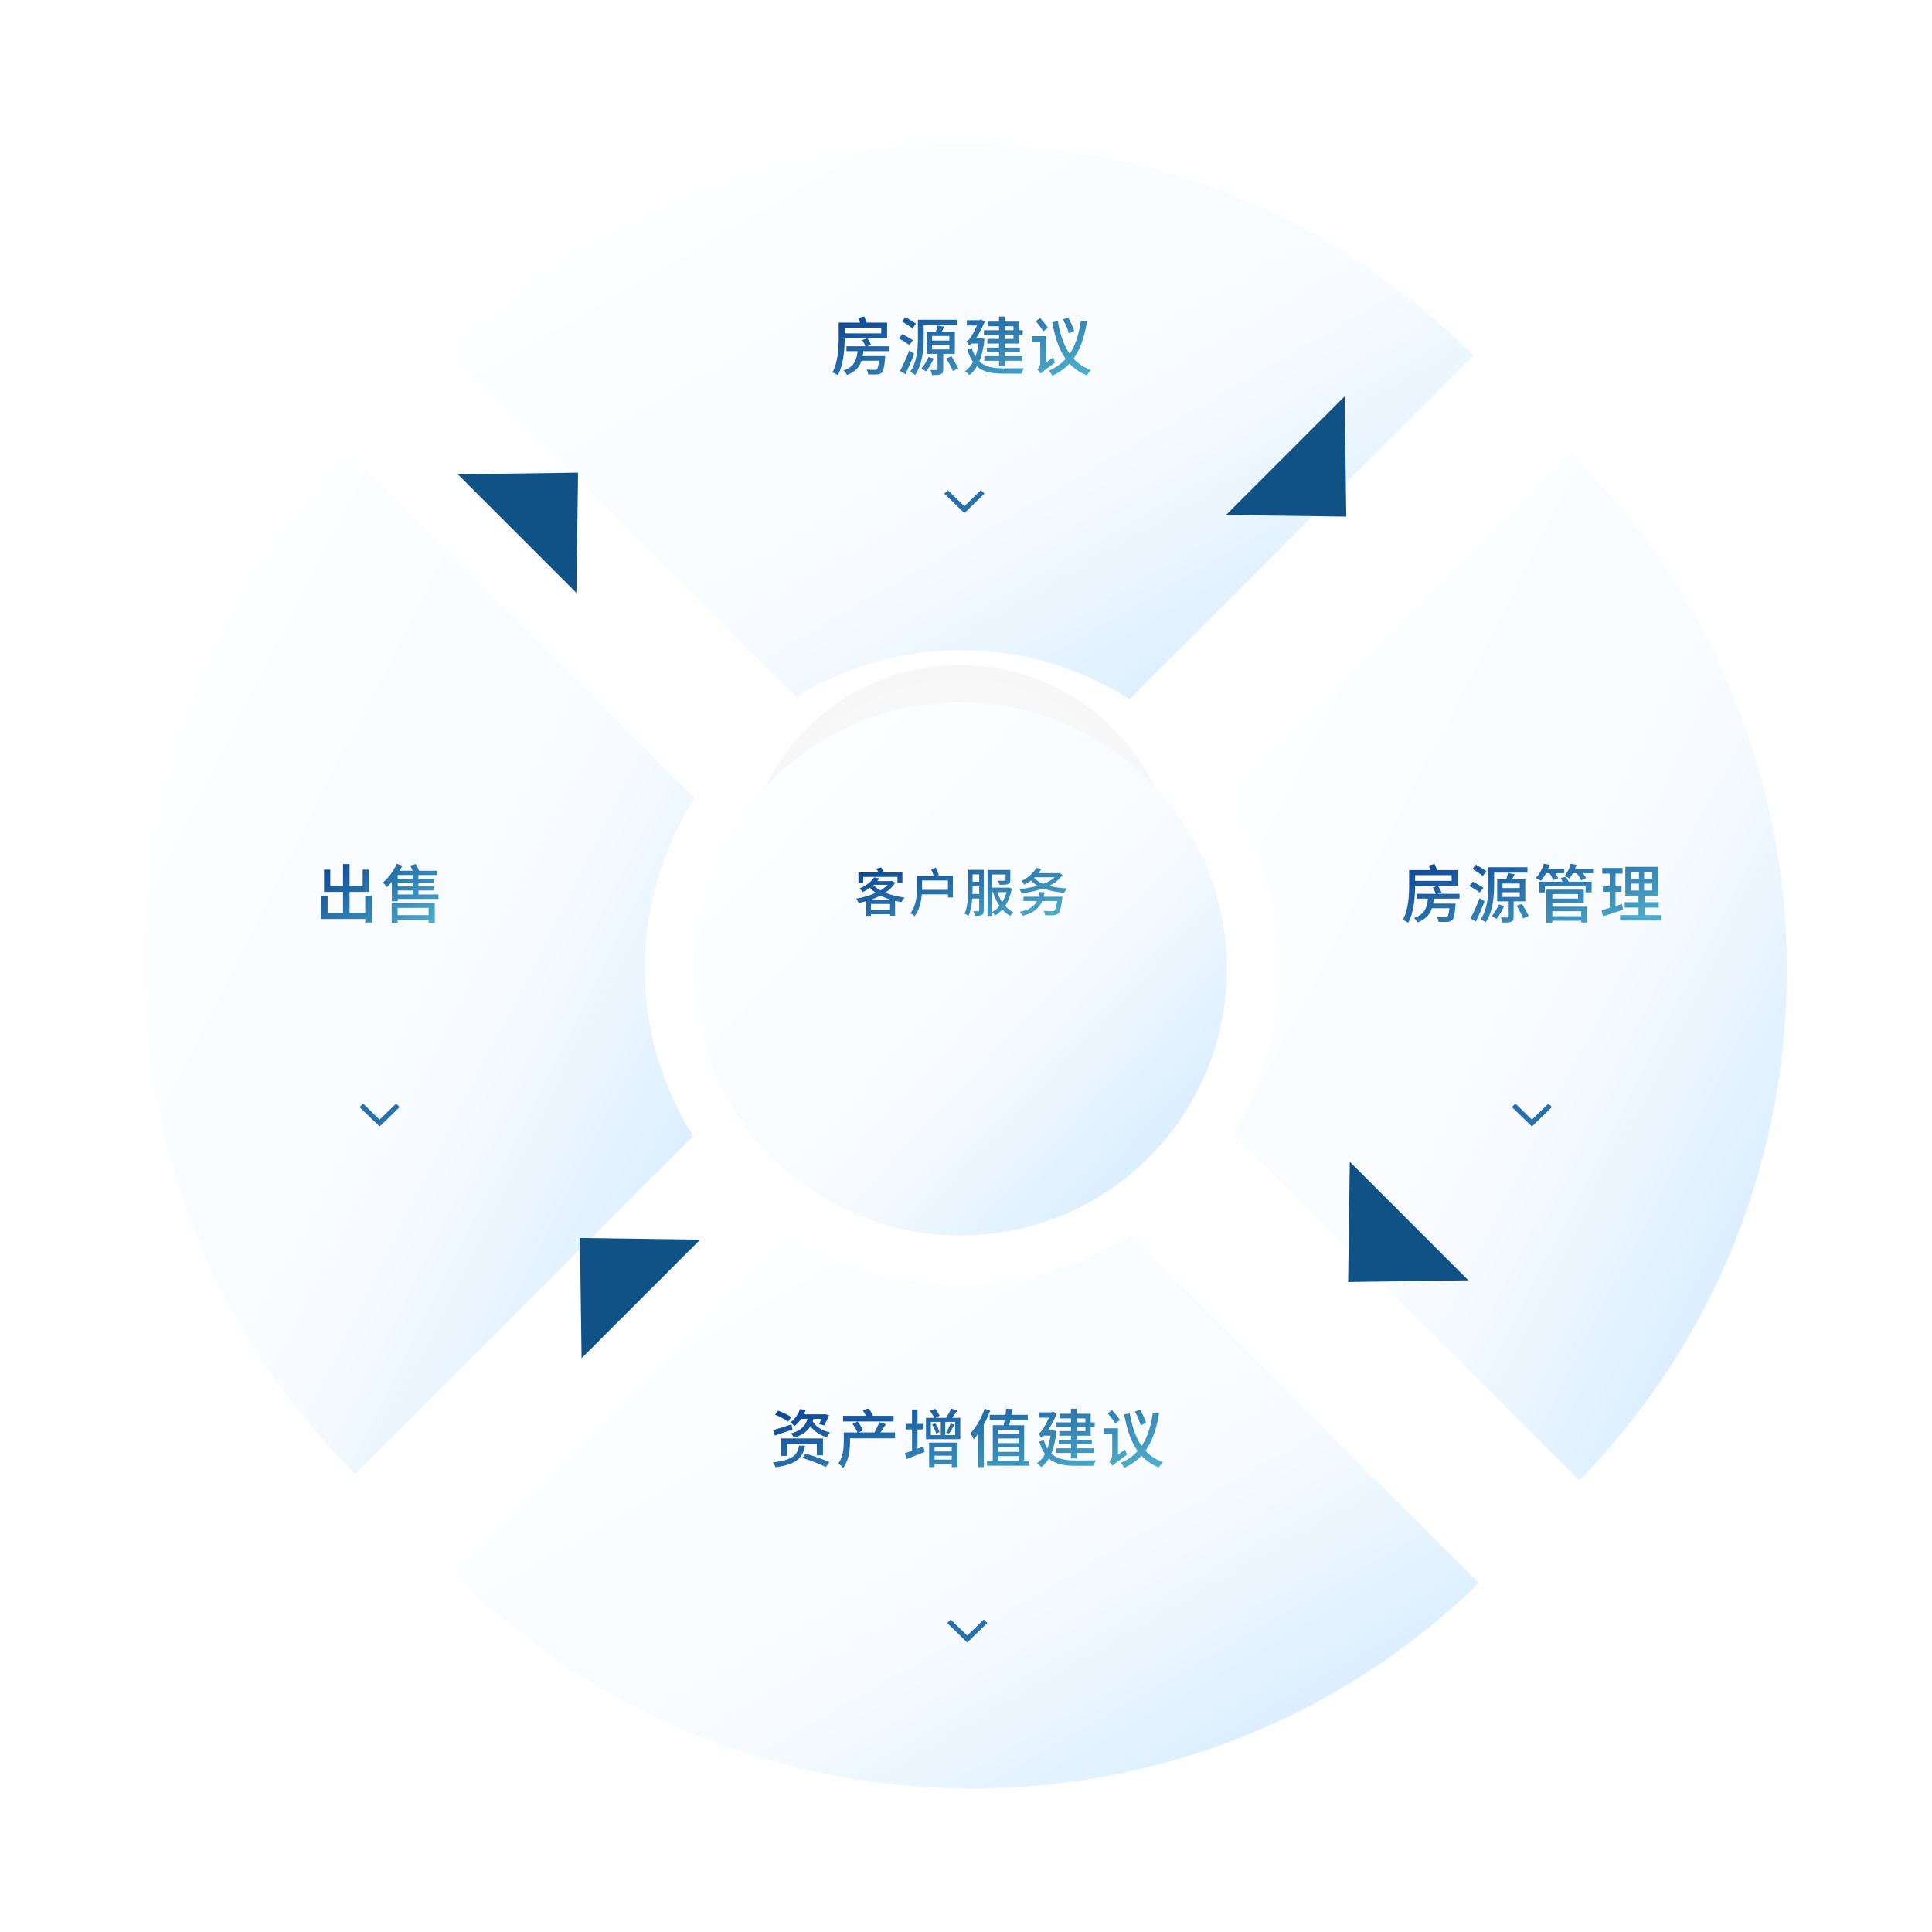 <svg width="674" height="674" viewBox="0 0 674 674" fill="none" xmlns="http://www.w3.org/2000/svg">
<path style="mix-blend-mode:multiply" opacity="0.03" d="M388.309 360.885C358.823 390.372 311.024 390.372 281.538 360.885C252.052 331.399 252.052 283.601 281.538 254.115C311.024 224.628 358.823 224.628 388.309 254.115C417.795 283.601 417.795 331.399 388.309 360.9V360.885Z" fill="url(#paint0_radial_2681_7586)"/>
<g filter="url(#filter0_d_2681_7586)">
<path d="M400.763 373.763C364.446 410.079 305.554 410.079 269.237 373.763C232.921 337.446 232.921 278.554 269.237 242.237C305.554 205.921 364.446 205.921 400.763 242.237C437.079 278.554 437.079 337.446 400.763 373.763Z" fill="url(#paint1_linear_2681_7586)"/>
</g>
<g filter="url(#filter1_d_2681_7586)">
<path d="M394.07 213.887L513.903 94.041C513.76 94.184 514.046 94.013 513.903 93.884C415.431 -4.599 256.655 -4.313 157.424 92.853L277.629 213.071C312.706 191.45 358.134 191.092 394.07 213.887Z" fill="url(#paint2_linear_2681_7586)"/>
</g>
<path d="M329.424 172.206L330.666 171L336.424 176.588L342.181 171L343.424 172.206L336.424 179L329.424 172.206Z" fill="#2770AB"/>
<path d="M295.296 120.816H310.168V122.51H295.296V120.816ZM300.224 124.226H307.286V125.854H300.224V124.226ZM306.758 124.248H308.804C308.804 124.248 308.782 124.754 308.76 125.018C308.496 128.12 308.188 129.462 307.594 130.012C307.176 130.452 306.648 130.584 305.944 130.628C305.306 130.672 304.096 130.672 302.864 130.606C302.82 130.078 302.6 129.374 302.314 128.912C303.458 129.022 304.624 129.044 305.064 129.044C305.482 129.044 305.702 129 305.9 128.846C306.274 128.494 306.538 127.328 306.758 124.49V124.248ZM299.234 121.828H301.28C300.928 126.03 299.982 129.132 295.494 130.826C295.274 130.342 294.724 129.616 294.306 129.264C298.266 127.878 298.948 125.282 299.234 121.828ZM300.818 118.616L302.644 118.022C303.106 118.748 303.634 119.694 303.898 120.332L302.006 121.014C301.764 120.398 301.258 119.364 300.818 118.616ZM293.602 112.544H309.486V118.044H293.602V116.306H307.418V114.304H293.602V112.544ZM292.59 112.544H294.68V117.714C294.68 121.432 294.35 127.13 292.282 130.914C291.864 130.584 290.918 130.1 290.39 129.924C292.392 126.36 292.59 121.19 292.59 117.714V112.544ZM299.432 110.938L301.456 110.41C301.896 111.312 302.358 112.456 302.556 113.182L300.444 113.82C300.246 113.05 299.806 111.818 299.432 110.938ZM320.882 111.554H333.862V113.424H320.882V111.554ZM320.222 111.554H322.246V117.604C322.246 121.476 321.872 127.13 319.254 130.826C318.88 130.474 318 129.924 317.516 129.704C320.002 126.228 320.222 121.212 320.222 117.604V111.554ZM325.172 120.288V121.916H331.178V120.288H325.172ZM325.172 117.23V118.814H331.178V117.23H325.172ZM323.302 115.69H333.114V123.456H323.302V115.69ZM323.918 124.534L325.766 125.062C325.062 126.646 323.984 128.45 323.082 129.594C322.686 129.286 321.894 128.824 321.432 128.56C322.378 127.504 323.302 125.964 323.918 124.534ZM330.144 125.018L331.948 124.314C332.762 125.656 333.796 127.482 334.302 128.538L332.388 129.396C331.926 128.274 330.958 126.426 330.144 125.018ZM327.086 113.556L329.418 113.996C328.912 115.008 328.384 116.02 327.944 116.68L326.294 116.218C326.58 115.448 326.932 114.326 327.086 113.556ZM327.064 122.752H329.044V128.802C329.044 129.748 328.89 130.276 328.208 130.562C327.548 130.848 326.558 130.87 325.128 130.848C325.062 130.32 324.82 129.572 324.578 129.066C325.502 129.088 326.448 129.088 326.712 129.088C326.976 129.066 327.064 129 327.064 128.758V122.752ZM314.656 112.126L315.888 110.652C317.032 111.312 318.704 112.302 319.562 112.918L318.308 114.568C317.494 113.908 315.844 112.852 314.656 112.126ZM313.6 118.066L314.788 116.57C315.954 117.186 317.626 118.11 318.506 118.682L317.274 120.376C316.438 119.76 314.788 118.726 313.6 118.066ZM313.974 129.418C314.92 127.702 316.24 124.842 317.208 122.312L318.902 123.456C318.022 125.81 316.878 128.45 315.866 130.562L313.974 129.418ZM343.256 115.206H356.786V116.79H343.256V115.206ZM344.29 121.278H355.796V122.796H344.29V121.278ZM343.388 124.27H356.566V125.876H343.388V124.27ZM348.514 110.454H350.494V127.768H348.514V110.454ZM344.576 112.214H355.4V119.87H344.444V118.242H353.552V113.82H344.576V112.214ZM337.294 111.73H342.31V113.578H337.294V111.73ZM339.01 118.022H342.266V119.848H338.856L339.01 118.022ZM341.54 118.022H341.914L342.288 117.978L343.454 118.264C342.816 124.644 340.99 128.736 338.174 130.848C337.866 130.474 337.096 129.748 336.656 129.484C339.406 127.57 341.034 123.962 341.54 118.396V118.022ZM339.01 121.41C340.748 127.438 344.752 128.494 350.186 128.494C351.22 128.494 355.906 128.494 357.204 128.472C356.896 128.89 356.544 129.814 356.434 130.364H350.12C343.806 130.364 339.56 129.022 337.47 121.96L339.01 121.41ZM338.042 120.684C337.888 120.266 337.47 119.452 337.206 119.034C337.646 118.924 338.218 118.374 338.658 117.648C339.142 116.966 340.638 114.348 341.518 111.884V111.774L342.266 111.444L343.542 112.302C342.31 115.096 340.814 117.78 339.472 119.628V119.65C339.472 119.65 338.042 120.288 338.042 120.684ZM369.04 112.082C370.448 120.398 373.594 126.602 380.634 129.132C380.15 129.55 379.468 130.386 379.16 130.958C371.812 128.01 368.732 121.564 367.082 112.412L369.04 112.082ZM370.844 111.466L372.604 110.74C373.484 112.236 374.408 114.172 374.738 115.426L372.824 116.262C372.538 115.008 371.68 112.984 370.844 111.466ZM377.092 111.862L379.226 112.192C377.796 120.486 375.156 127.416 367.148 131.068C366.862 130.562 366.312 129.77 365.916 129.33C373.484 126.096 375.926 119.54 377.092 111.862ZM361.318 112.06L362.836 110.96C363.804 111.994 365.036 113.424 365.564 114.37L363.98 115.624C363.452 114.656 362.286 113.138 361.318 112.06ZM363.034 130.364L362.638 128.45L363.144 127.702L367.412 124.71C367.566 125.282 367.852 126.096 368.072 126.492C364.046 129.396 363.408 129.902 363.034 130.364ZM359.998 117.274H364.64V119.276H359.998V117.274ZM363.034 130.364C362.814 129.946 362.22 129.22 361.868 128.912C362.286 128.538 362.902 127.724 362.902 126.536V117.274H364.926V127.79C364.926 127.79 363.034 129.572 363.034 130.364Z" fill="url(#paint3_linear_2681_7586)"/>
<g filter="url(#filter2_d_2681_7586)">
<path d="M276.05 401.057L158.794 518.326C158.794 518.326 158.966 519.457 159.223 519.7C257.696 618.183 417.646 618.383 515.875 522.235L394.638 401C358.645 423.723 311.786 424.053 276.05 401.072V401.057Z" fill="url(#paint4_linear_2681_7586)"/>
</g>
<path d="M270.39 493.544L271.446 492.136C272.986 492.664 275.01 493.61 276.022 494.38L274.944 495.964C273.976 495.194 271.974 494.16 270.39 493.544ZM269.686 498.912C271.314 498.45 273.734 497.702 276.11 496.91L276.462 498.714C274.35 499.462 272.084 500.21 270.302 500.826L269.686 498.912ZM279.124 491.564L281.082 491.85C280.334 493.874 279.168 495.92 277.166 497.548C276.858 497.108 276.176 496.492 275.714 496.25C277.496 494.93 278.574 493.104 279.124 491.564ZM279.542 493.412H287.484V494.996H278.42L279.542 493.412ZM287.044 493.412H287.374L287.704 493.324L289.222 493.72C288.716 494.974 288.078 496.36 287.55 497.284L285.724 496.778C286.164 495.986 286.692 494.732 287.044 493.676V493.412ZM272.502 501.816H287.11V507.712H284.954V503.708H274.548V507.91H272.502V501.816ZM278.794 504.324H280.84C280.07 508.482 278.09 510.836 270.522 511.892C270.39 511.408 269.95 510.594 269.598 510.176C276.594 509.362 278.156 507.58 278.794 504.324ZM279.916 508.614L281.104 507.118C283.722 507.866 287.418 509.186 289.354 510.088L288.1 511.782C286.274 510.858 282.622 509.45 279.916 508.614ZM281.918 494.204H283.986C283.304 497.438 281.764 500.1 276.99 501.574C276.792 501.112 276.286 500.408 275.89 500.078C280.18 498.89 281.368 496.668 281.918 494.204ZM283.326 495.59C284.426 497.614 286.78 499.154 289.64 499.748C289.222 500.144 288.694 500.87 288.408 501.398C285.394 500.518 283.04 498.582 281.786 495.986L283.326 495.59ZM295.558 499.726H312.256V501.772H295.558V499.726ZM294.106 493.918H311.728V495.898H294.106V493.918ZM294.37 499.726H296.548V502.806C296.548 505.49 296.152 509.472 294.172 512.068C293.82 511.65 292.896 510.858 292.434 510.594C294.172 508.262 294.37 505.05 294.37 502.762V499.726ZM297.384 496.712L299.21 495.942C299.914 496.866 300.75 498.164 301.124 499.022L299.188 499.88C298.88 499.022 298.11 497.68 297.384 496.712ZM306.756 496.096L309.066 496.844C308.23 498.142 307.328 499.572 306.624 500.496L304.974 499.836C305.612 498.802 306.36 497.218 306.756 496.096ZM300.904 491.916L303.016 491.388C303.654 492.158 304.314 493.258 304.6 494.006L302.378 494.666C302.158 493.896 301.52 492.752 300.904 491.916ZM315.952 496.756H322.2V498.67H315.952V496.756ZM318.174 491.718H320.088V506.458H318.174V491.718ZM315.644 506.964C317.294 506.458 319.758 505.534 322.156 504.654L322.53 506.524C320.396 507.404 318.13 508.306 316.304 509.032L315.644 506.964ZM324.444 492.18L326.204 491.454C326.842 492.202 327.48 493.236 327.81 493.918L325.962 494.798C325.698 494.094 325.038 492.994 324.444 492.18ZM331.814 491.388L333.97 492.092C333.178 493.258 332.32 494.512 331.638 495.326L330.01 494.71C330.626 493.786 331.418 492.378 331.814 491.388ZM328.206 495.304H329.768V501.354H328.206V495.304ZM325.412 506.37H333.156V507.844H325.412V506.37ZM325.39 509.208H333.134V510.77H325.39V509.208ZM324.136 503.268H334.014V511.826H332.034V504.808H326.028V511.826H324.136V503.268ZM324.73 496.052V500.65H333.222V496.052H324.73ZM323.036 494.622H335.004V502.08H323.036V494.622ZM325.17 496.976L326.292 496.558C326.952 497.504 327.568 498.78 327.766 499.638L326.556 500.122C326.38 499.264 325.786 497.944 325.17 496.976ZM331.616 496.58L332.958 497.064C332.342 498.12 331.66 499.352 331.088 500.144L330.076 499.704C330.604 498.868 331.286 497.504 331.616 496.58ZM345.256 493.588H358.544V495.392H345.256V493.588ZM344.31 509.56H359.138V511.32H344.31V509.56ZM346.334 497.218H357.29V509.956H355.376V498.78H348.182V509.956H346.334V497.218ZM347.676 500.342H355.75V501.838H347.676V500.342ZM347.632 503.444H356.19V504.896H347.632V503.444ZM347.61 506.502H355.794V507.976H347.61V506.502ZM350.998 491.454L353.22 491.564C352.846 493.764 352.318 496.338 351.834 497.9L350.03 497.746C350.426 496.074 350.844 493.368 350.998 491.454ZM343.496 491.476L345.432 492.092C344.068 495.81 341.934 499.66 339.668 502.146C339.47 501.662 338.898 500.54 338.546 500.034C340.526 497.944 342.374 494.732 343.496 491.476ZM341.252 497.394L343.166 495.436L343.188 495.458V511.848H341.252V497.394ZM368.356 496.206H381.886V497.79H368.356V496.206ZM369.39 502.278H380.896V503.796H369.39V502.278ZM368.488 505.27H381.666V506.876H368.488V505.27ZM373.614 491.454H375.594V508.768H373.614V491.454ZM369.676 493.214H380.5V500.87H369.544V499.242H378.652V494.82H369.676V493.214ZM362.394 492.73H367.41V494.578H362.394V492.73ZM364.11 499.022H367.366V500.848H363.956L364.11 499.022ZM366.64 499.022H367.014L367.388 498.978L368.554 499.264C367.916 505.644 366.09 509.736 363.274 511.848C362.966 511.474 362.196 510.748 361.756 510.484C364.506 508.57 366.134 504.962 366.64 499.396V499.022ZM364.11 502.41C365.848 508.438 369.852 509.494 375.286 509.494C376.32 509.494 381.006 509.494 382.304 509.472C381.996 509.89 381.644 510.814 381.534 511.364H375.22C368.906 511.364 364.66 510.022 362.57 502.96L364.11 502.41ZM363.142 501.684C362.988 501.266 362.57 500.452 362.306 500.034C362.746 499.924 363.318 499.374 363.758 498.648C364.242 497.966 365.738 495.348 366.618 492.884V492.774L367.366 492.444L368.642 493.302C367.41 496.096 365.914 498.78 364.572 500.628V500.65C364.572 500.65 363.142 501.288 363.142 501.684ZM394.14 493.082C395.548 501.398 398.694 507.602 405.734 510.132C405.25 510.55 404.568 511.386 404.26 511.958C396.912 509.01 393.832 502.564 392.182 493.412L394.14 493.082ZM395.944 492.466L397.704 491.74C398.584 493.236 399.508 495.172 399.838 496.426L397.924 497.262C397.638 496.008 396.78 493.984 395.944 492.466ZM402.192 492.862L404.326 493.192C402.896 501.486 400.256 508.416 392.248 512.068C391.962 511.562 391.412 510.77 391.016 510.33C398.584 507.096 401.026 500.54 402.192 492.862ZM386.418 493.06L387.936 491.96C388.904 492.994 390.136 494.424 390.664 495.37L389.08 496.624C388.552 495.656 387.386 494.138 386.418 493.06ZM388.134 511.364L387.738 509.45L388.244 508.702L392.512 505.71C392.666 506.282 392.952 507.096 393.172 507.492C389.146 510.396 388.508 510.902 388.134 511.364ZM385.098 498.274H389.74V500.276H385.098V498.274ZM388.134 511.364C387.914 510.946 387.32 510.22 386.968 509.912C387.386 509.538 388.002 508.724 388.002 507.536V498.274H390.026V508.79C390.026 508.79 388.134 510.572 388.134 511.364Z" fill="url(#paint5_linear_2681_7586)"/>
<path d="M330.424 566.206L331.667 565L337.424 570.588L343.182 565L344.424 566.206L337.424 573L330.424 566.206Z" fill="#2770AB"/>
<g filter="url(#filter3_d_2681_7586)">
<path d="M429.569 365.086L550.92 486.449C648.075 387.193 647.517 227.571 549.059 129.103C548.801 128.845 548.357 128 548.357 128L428.424 247.946C451.446 283.656 452.147 328.931 429.584 365.086H429.569Z" fill="url(#paint6_linear_2681_7586)"/>
</g>
<path d="M494.296 311.816H509.168V313.51H494.296V311.816ZM499.224 315.226H506.286V316.854H499.224V315.226ZM505.758 315.248H507.804C507.804 315.248 507.782 315.754 507.76 316.018C507.496 319.12 507.188 320.462 506.594 321.012C506.176 321.452 505.648 321.584 504.944 321.628C504.306 321.672 503.096 321.672 501.864 321.606C501.82 321.078 501.6 320.374 501.314 319.912C502.458 320.022 503.624 320.044 504.064 320.044C504.482 320.044 504.702 320 504.9 319.846C505.274 319.494 505.538 318.328 505.758 315.49V315.248ZM498.234 312.828H500.28C499.928 317.03 498.982 320.132 494.494 321.826C494.274 321.342 493.724 320.616 493.306 320.264C497.266 318.878 497.948 316.282 498.234 312.828ZM499.818 309.616L501.644 309.022C502.106 309.748 502.634 310.694 502.898 311.332L501.006 312.014C500.764 311.398 500.258 310.364 499.818 309.616ZM492.602 303.544H508.486V309.044H492.602V307.306H506.418V305.304H492.602V303.544ZM491.59 303.544H493.68V308.714C493.68 312.432 493.35 318.13 491.282 321.914C490.864 321.584 489.918 321.1 489.39 320.924C491.392 317.36 491.59 312.19 491.59 308.714V303.544ZM498.432 301.938L500.456 301.41C500.896 302.312 501.358 303.456 501.556 304.182L499.444 304.82C499.246 304.05 498.806 302.818 498.432 301.938ZM519.882 302.554H532.862V304.424H519.882V302.554ZM519.222 302.554H521.246V308.604C521.246 312.476 520.872 318.13 518.254 321.826C517.88 321.474 517 320.924 516.516 320.704C519.002 317.228 519.222 312.212 519.222 308.604V302.554ZM524.172 311.288V312.916H530.178V311.288H524.172ZM524.172 308.23V309.814H530.178V308.23H524.172ZM522.302 306.69H532.114V314.456H522.302V306.69ZM522.918 315.534L524.766 316.062C524.062 317.646 522.984 319.45 522.082 320.594C521.686 320.286 520.894 319.824 520.432 319.56C521.378 318.504 522.302 316.964 522.918 315.534ZM529.144 316.018L530.948 315.314C531.762 316.656 532.796 318.482 533.302 319.538L531.388 320.396C530.926 319.274 529.958 317.426 529.144 316.018ZM526.086 304.556L528.418 304.996C527.912 306.008 527.384 307.02 526.944 307.68L525.294 307.218C525.58 306.448 525.932 305.326 526.086 304.556ZM526.064 313.752H528.044V319.802C528.044 320.748 527.89 321.276 527.208 321.562C526.548 321.848 525.558 321.87 524.128 321.848C524.062 321.32 523.82 320.572 523.578 320.066C524.502 320.088 525.448 320.088 525.712 320.088C525.976 320.066 526.064 320 526.064 319.758V313.752ZM513.656 303.126L514.888 301.652C516.032 302.312 517.704 303.302 518.562 303.918L517.308 305.568C516.494 304.908 514.844 303.852 513.656 303.126ZM512.6 309.066L513.788 307.57C514.954 308.186 516.626 309.11 517.506 309.682L516.274 311.376C515.438 310.76 513.788 309.726 512.6 309.066ZM512.974 320.418C513.92 318.702 515.24 315.842 516.208 313.312L517.902 314.456C517.022 316.81 515.878 319.45 514.866 321.562L512.974 320.418ZM541.046 319.626H552.266V321.21H541.046V319.626ZM536.932 307.592H555.258V311.332H553.146V309.198H538.934V311.332H536.932V307.592ZM540.936 310.364H552.53V315.006H540.936V313.488H550.506V311.904H540.936V310.364ZM541.046 316.304H553.696V321.848H551.628V317.888H541.046V316.304ZM539.44 310.364H541.552V321.892H539.44V310.364ZM544.478 306.272L546.326 305.898C546.744 306.514 547.206 307.416 547.36 308.01L545.402 308.45C545.248 307.878 544.852 306.954 544.478 306.272ZM538.758 303.126H545.71V304.622H538.758V303.126ZM547.91 303.148H555.764V304.622H547.91V303.148ZM538.582 301.322L540.606 301.696C539.924 303.808 538.78 305.92 537.57 307.262C537.152 306.976 536.272 306.536 535.766 306.294C536.998 305.084 538.01 303.192 538.582 301.322ZM547.954 301.344L549.956 301.696C549.45 303.5 548.526 305.304 547.492 306.47C547.118 306.184 546.26 305.744 545.776 305.524C546.766 304.49 547.558 302.928 547.954 301.344ZM540.364 304.292L542.014 303.742C542.63 304.556 543.312 305.678 543.576 306.404L541.816 307.042C541.574 306.316 540.936 305.15 540.364 304.292ZM549.78 304.336L551.408 303.676C552.134 304.49 552.97 305.59 553.322 306.338L551.606 307.108C551.298 306.382 550.506 305.194 549.78 304.336ZM568.898 308.252V310.672H576.4V308.252H568.898ZM568.898 304.204V306.58H576.4V304.204H568.898ZM567.006 302.422H578.402V312.454H567.006V302.422ZM566.786 314.742H578.666V316.634H566.786V314.742ZM565.158 319.252H579.414V321.144H565.158V319.252ZM558.976 302.818H566.038V304.776H558.976V302.818ZM559.196 309.176H565.686V311.112H559.196V309.176ZM558.734 317.58C560.56 317.074 563.288 316.216 565.862 315.358L566.236 317.36C563.816 318.174 561.242 319.032 559.218 319.692L558.734 317.58ZM561.572 303.588H563.574V317.184L561.572 317.536V303.588ZM571.78 303.214H573.562V311.596H573.738V320.132H571.604V311.596H571.78V303.214Z" fill="url(#paint7_linear_2681_7586)"/>
<path d="M527.424 386.206L528.666 385L534.424 390.588L540.181 385L541.424 386.206L534.424 393L527.424 386.206Z" fill="#2770AB"/>
<g filter="url(#filter4_d_2681_7586)">
<path d="M242.205 248.38L122.128 128.291C25.989 226.53 25.359 385.666 123.832 484.149C124.075 484.392 124.376 483.748 124.376 483.748L241.804 366.307C219.054 330.339 219.441 284.334 242.219 248.395L242.205 248.38Z" fill="url(#paint8_linear_2681_7586)"/>
</g>
<path d="M119.664 301.454H121.952V319.56H119.664V301.454ZM127.408 312.454H129.696V321.826H127.408V312.454ZM113.042 303.39H115.22V309.132H126.528V303.368H128.816V311.156H113.042V303.39ZM111.986 312.454H114.296V318.526H128.486V320.616H111.986V312.454ZM143.116 301.96L145.03 301.41C145.58 302.312 146.196 303.544 146.416 304.336L144.392 304.974C144.172 304.182 143.622 302.906 143.116 301.96ZM137.858 319.252H150.068V320.924H137.858V319.252ZM137.88 306.558H151.344V307.966H137.88V306.558ZM137.88 309.242H151.41V310.65H137.88V309.242ZM136.648 315.028H151.674V321.914H149.518V316.722H138.716V321.914H136.648V315.028ZM138.408 301.366L140.366 301.982C139.046 304.82 136.978 307.68 134.976 309.484C134.712 309.11 133.964 308.252 133.546 307.9C135.482 306.316 137.33 303.852 138.408 301.366ZM143.952 304.556H145.976V312.938H143.952V304.556ZM138.76 303.786H152.444V305.282H138.76V314.434H136.692V305.348L138.32 303.786H138.76ZM137.748 312.058H152.972V313.62H137.748V312.058Z" fill="url(#paint9_linear_2681_7586)"/>
<path d="M125.424 386.206L126.666 385L132.424 390.588L138.181 385L139.424 386.206L132.424 393L125.424 386.206Z" fill="#2770AB"/>
<path d="M469.662 180.238L427.712 179.657L469.081 138.289L469.662 180.238Z" fill="#115286"/>
<path d="M202.308 431.884L244.257 432.465L202.889 473.834L202.308 431.884Z" fill="#115286"/>
<path d="M470.308 447.238L470.888 405.288L512.257 446.657L470.308 447.238Z" fill="#115286"/>
<path d="M201.662 164.884L201.081 206.834L159.712 165.465L201.662 164.884Z" fill="#115286"/>
<path d="M304.936 306.084L306.754 306.444C305.476 308.28 303.64 309.954 300.94 311.232C300.706 310.836 300.184 310.26 299.806 309.99C302.326 308.946 304.036 307.452 304.936 306.084ZM305.116 307.38H311.002V308.676H303.928L305.116 307.38ZM310.498 307.38H310.822L311.128 307.29L312.28 307.992C309.85 311.844 304.576 314.04 299.536 315.012C299.374 314.58 299.014 313.878 298.708 313.5C303.46 312.726 308.518 310.692 310.498 307.632V307.38ZM304.378 308.37C306.466 310.926 310.768 312.528 315.592 313.086C315.214 313.482 314.746 314.22 314.512 314.706C309.616 313.986 305.368 312.132 302.884 309.036L304.378 308.37ZM302.164 313.932H312.262V319.476H310.516V315.354H303.838V319.512H302.164V313.932ZM303.118 317.514H311.398V318.936H303.118V317.514ZM299.464 304.374H314.818V308.028H313.09V305.922H301.138V308.028H299.464V304.374ZM305.746 303.042L307.42 302.628C307.888 303.348 308.446 304.356 308.716 305.004L306.952 305.472C306.718 304.842 306.178 303.816 305.746 303.042ZM319.894 305.562H321.676V309.558C321.676 312.528 321.298 316.848 319.084 319.638C318.76 319.332 318.004 318.792 317.59 318.612C319.678 315.984 319.894 312.24 319.894 309.558V305.562ZM324.808 303.15L326.482 302.718C326.896 303.528 327.328 304.59 327.544 305.292L325.816 305.796C325.618 305.094 325.168 303.978 324.808 303.15ZM321.01 305.562H332.422V313.104H330.694V307.164H321.01V305.562ZM321.028 310.44H331.594V312.024H321.028V310.44ZM338.434 303.456H342.556V305.04H338.434V303.456ZM338.434 307.614H342.61V309.198H338.434V307.614ZM345.454 309.684H351.898V311.25H345.454V309.684ZM338.398 311.88H342.556V313.482H338.398V311.88ZM337.75 303.456H339.298V309.972C339.298 312.816 339.118 316.884 337.858 319.548C337.552 319.296 336.868 318.9 336.472 318.756C337.66 316.254 337.75 312.618 337.75 309.972V303.456ZM341.602 303.456H343.186V317.586C343.186 318.432 343.024 318.936 342.52 319.206C341.998 319.494 341.26 319.53 340.054 319.512C340 319.098 339.802 318.324 339.586 317.892C340.342 317.91 341.062 317.91 341.278 317.892C341.512 317.892 341.602 317.82 341.602 317.568V303.456ZM350.818 303.492H352.456V306.984C352.456 307.776 352.294 308.208 351.646 308.442C351.016 308.676 350.044 308.676 348.676 308.676C348.604 308.208 348.37 307.632 348.154 307.236C349.162 307.272 350.17 307.272 350.458 307.254C350.746 307.236 350.818 307.182 350.818 306.966V303.492ZM351.43 309.684H351.718L351.988 309.63L352.996 309.972C352.132 314.616 349.954 317.748 347.092 319.458C346.894 319.08 346.444 318.486 346.102 318.198C348.658 316.848 350.728 313.788 351.43 309.99V309.684ZM347.722 310.692C348.712 314.004 350.746 316.902 353.518 318.234C353.158 318.54 352.69 319.134 352.438 319.53C349.522 317.964 347.506 314.814 346.372 311.052L347.722 310.692ZM344.518 303.492H351.25V305.076H346.12V319.512H344.518V303.492ZM357.046 312.852H369.52V314.328H357.046V312.852ZM368.962 312.852H370.654C370.654 312.852 370.618 313.338 370.564 313.572C370.168 316.758 369.754 318.162 369.088 318.738C368.656 319.152 368.17 319.278 367.432 319.314C366.838 319.332 365.722 319.332 364.606 319.278C364.57 318.828 364.354 318.198 364.066 317.784C365.218 317.892 366.442 317.91 366.928 317.91C367.306 317.91 367.54 317.892 367.756 317.73C368.224 317.352 368.62 315.984 368.944 313.086L368.962 312.852ZM362.644 311.178L364.408 311.322C363.634 316.128 361.276 318.342 356.794 319.494C356.614 319.134 356.128 318.396 355.822 318.072C360.052 317.244 362.14 315.336 362.644 311.178ZM360.574 304.608H369.43V306.048H360.574V304.608ZM369.016 304.608H369.34L369.628 304.536L370.672 305.22C368.026 309.18 362.032 310.98 356.308 311.646C356.2 311.232 355.912 310.548 355.642 310.17C361.114 309.666 366.892 308.01 369.016 304.824V304.608ZM360.7 306.174C362.698 308.55 367.018 309.666 372.22 309.936C371.878 310.314 371.482 310.98 371.266 311.448C365.974 311.034 361.69 309.684 359.296 306.75L360.7 306.174ZM361.546 302.79L363.292 303.132C362.05 305.184 360.16 307.128 357.352 308.64C357.154 308.244 356.668 307.614 356.326 307.344C358.882 306.102 360.628 304.356 361.546 302.79Z" fill="url(#paint10_linear_2681_7586)"/>
<defs>
<filter id="filter0_d_2681_7586" x="192" y="195" width="286" height="286" filterUnits="userSpaceOnUse" color-interpolation-filters="sRGB">
<feFlood flood-opacity="0" result="BackgroundImageFix"/>
<feColorMatrix in="SourceAlpha" type="matrix" values="0 0 0 0 0 0 0 0 0 0 0 0 0 0 0 0 0 0 127 0" result="hardAlpha"/>
<feOffset dy="30"/>
<feGaussianBlur stdDeviation="25"/>
<feComposite in2="hardAlpha" operator="out"/>
<feColorMatrix type="matrix" values="0 0 0 0 0 0 0 0 0 0 0 0 0 0 0 0 0 0 0.05 0"/>
<feBlend mode="normal" in2="BackgroundImageFix" result="effect1_dropShadow_2681_7586"/>
<feBlend mode="normal" in="SourceGraphic" in2="effect1_dropShadow_2681_7586" result="shape"/>
</filter>
<filter id="filter1_d_2681_7586" x="107.424" y="0" width="456.521" height="293.887" filterUnits="userSpaceOnUse" color-interpolation-filters="sRGB">
<feFlood flood-opacity="0" result="BackgroundImageFix"/>
<feColorMatrix in="SourceAlpha" type="matrix" values="0 0 0 0 0 0 0 0 0 0 0 0 0 0 0 0 0 0 127 0" result="hardAlpha"/>
<feOffset dy="30"/>
<feGaussianBlur stdDeviation="25"/>
<feComposite in2="hardAlpha" operator="out"/>
<feColorMatrix type="matrix" values="0 0 0 0 0 0 0 0 0 0 0 0 0 0 0 0 0 0 0.05 0"/>
<feBlend mode="normal" in2="BackgroundImageFix" result="effect1_dropShadow_2681_7586"/>
<feBlend mode="normal" in="SourceGraphic" in2="effect1_dropShadow_2681_7586" result="shape"/>
</filter>
<filter id="filter2_d_2681_7586" x="108.794" y="381" width="457.081" height="292.958" filterUnits="userSpaceOnUse" color-interpolation-filters="sRGB">
<feFlood flood-opacity="0" result="BackgroundImageFix"/>
<feColorMatrix in="SourceAlpha" type="matrix" values="0 0 0 0 0 0 0 0 0 0 0 0 0 0 0 0 0 0 127 0" result="hardAlpha"/>
<feOffset dy="30"/>
<feGaussianBlur stdDeviation="25"/>
<feComposite in2="hardAlpha" operator="out"/>
<feColorMatrix type="matrix" values="0 0 0 0 0 0 0 0 0 0 0 0 0 0 0 0 0 0 0.05 0"/>
<feBlend mode="normal" in2="BackgroundImageFix" result="effect1_dropShadow_2681_7586"/>
<feBlend mode="normal" in="SourceGraphic" in2="effect1_dropShadow_2681_7586" result="shape"/>
</filter>
<filter id="filter3_d_2681_7586" x="378.424" y="108" width="294.924" height="458.449" filterUnits="userSpaceOnUse" color-interpolation-filters="sRGB">
<feFlood flood-opacity="0" result="BackgroundImageFix"/>
<feColorMatrix in="SourceAlpha" type="matrix" values="0 0 0 0 0 0 0 0 0 0 0 0 0 0 0 0 0 0 127 0" result="hardAlpha"/>
<feOffset dy="30"/>
<feGaussianBlur stdDeviation="25"/>
<feComposite in2="hardAlpha" operator="out"/>
<feColorMatrix type="matrix" values="0 0 0 0 0 0 0 0 0 0 0 0 0 0 0 0 0 0 0.05 0"/>
<feBlend mode="normal" in2="BackgroundImageFix" result="effect1_dropShadow_2681_7586"/>
<feBlend mode="normal" in="SourceGraphic" in2="effect1_dropShadow_2681_7586" result="shape"/>
</filter>
<filter id="filter4_d_2681_7586" x="0" y="108.291" width="292.219" height="455.913" filterUnits="userSpaceOnUse" color-interpolation-filters="sRGB">
<feFlood flood-opacity="0" result="BackgroundImageFix"/>
<feColorMatrix in="SourceAlpha" type="matrix" values="0 0 0 0 0 0 0 0 0 0 0 0 0 0 0 0 0 0 127 0" result="hardAlpha"/>
<feOffset dy="30"/>
<feGaussianBlur stdDeviation="25"/>
<feComposite in2="hardAlpha" operator="out"/>
<feColorMatrix type="matrix" values="0 0 0 0 0 0 0 0 0 0 0 0 0 0 0 0 0 0 0.05 0"/>
<feBlend mode="normal" in2="BackgroundImageFix" result="effect1_dropShadow_2681_7586"/>
<feBlend mode="normal" in="SourceGraphic" in2="effect1_dropShadow_2681_7586" result="shape"/>
</filter>
<radialGradient id="paint0_radial_2681_7586" cx="0" cy="0" r="1" gradientUnits="userSpaceOnUse" gradientTransform="translate(334.915 307.487) rotate(45) scale(75.504)">
<stop stop-color="#F2F2F2"/>
<stop offset="1"/>
</radialGradient>
<linearGradient id="paint1_linear_2681_7586" x1="286.345" y1="162.717" x2="480.835" y2="345.711" gradientUnits="userSpaceOnUse">
<stop stop-color="white"/>
<stop offset="0.6" stop-color="#F7FBFF"/>
<stop offset="0.88" stop-color="#D8EDFF"/>
</linearGradient>
<linearGradient id="paint2_linear_2681_7586" x1="242.424" y1="-34.5" x2="418.424" y2="270" gradientUnits="userSpaceOnUse">
<stop stop-color="white"/>
<stop offset="0.6" stop-color="#F7FBFF"/>
<stop offset="0.88" stop-color="#D8EDFF"/>
</linearGradient>
<linearGradient id="paint3_linear_2681_7586" x1="289.424" y1="103" x2="309.282" y2="160.093" gradientUnits="userSpaceOnUse">
<stop stop-color="#00328C"/>
<stop offset="1" stop-color="#57BBD0"/>
</linearGradient>
<linearGradient id="paint4_linear_2681_7586" x1="243.927" y1="346.761" x2="418.525" y2="650.766" gradientUnits="userSpaceOnUse">
<stop stop-color="white"/>
<stop offset="0.6" stop-color="#F7FBFF"/>
<stop offset="0.88" stop-color="#D8EDFF"/>
</linearGradient>
<linearGradient id="paint5_linear_2681_7586" x1="268.424" y1="484" x2="282.508" y2="544.734" gradientUnits="userSpaceOnUse">
<stop stop-color="#00328C"/>
<stop offset="1" stop-color="#57BBD0"/>
</linearGradient>
<linearGradient id="paint6_linear_2681_7586" x1="474.897" y1="27.243" x2="779.431" y2="183.059" gradientUnits="userSpaceOnUse">
<stop stop-color="white"/>
<stop offset="0.6" stop-color="#F7FBFF"/>
<stop offset="0.88" stop-color="#D8EDFF"/>
</linearGradient>
<linearGradient id="paint7_linear_2681_7586" x1="488.424" y1="294" x2="508.282" y2="351.093" gradientUnits="userSpaceOnUse">
<stop stop-color="#00328C"/>
<stop offset="1" stop-color="#57BBD0"/>
</linearGradient>
<linearGradient id="paint8_linear_2681_7586" x1="95.828" y1="28.247" x2="396.99" y2="181.282" gradientUnits="userSpaceOnUse">
<stop stop-color="white"/>
<stop offset="0.6" stop-color="#F7FBFF"/>
<stop offset="0.88" stop-color="#D8EDFF"/>
</linearGradient>
<linearGradient id="paint9_linear_2681_7586" x1="109.424" y1="294" x2="139.426" y2="337.129" gradientUnits="userSpaceOnUse">
<stop stop-color="#00328C"/>
<stop offset="1" stop-color="#57BBD0"/>
</linearGradient>
<linearGradient id="paint10_linear_2681_7586" x1="298" y1="297" x2="314.093" y2="343.421" gradientUnits="userSpaceOnUse">
<stop stop-color="#00328C"/>
<stop offset="1" stop-color="#57BBD0"/>
</linearGradient>
</defs>
</svg>
